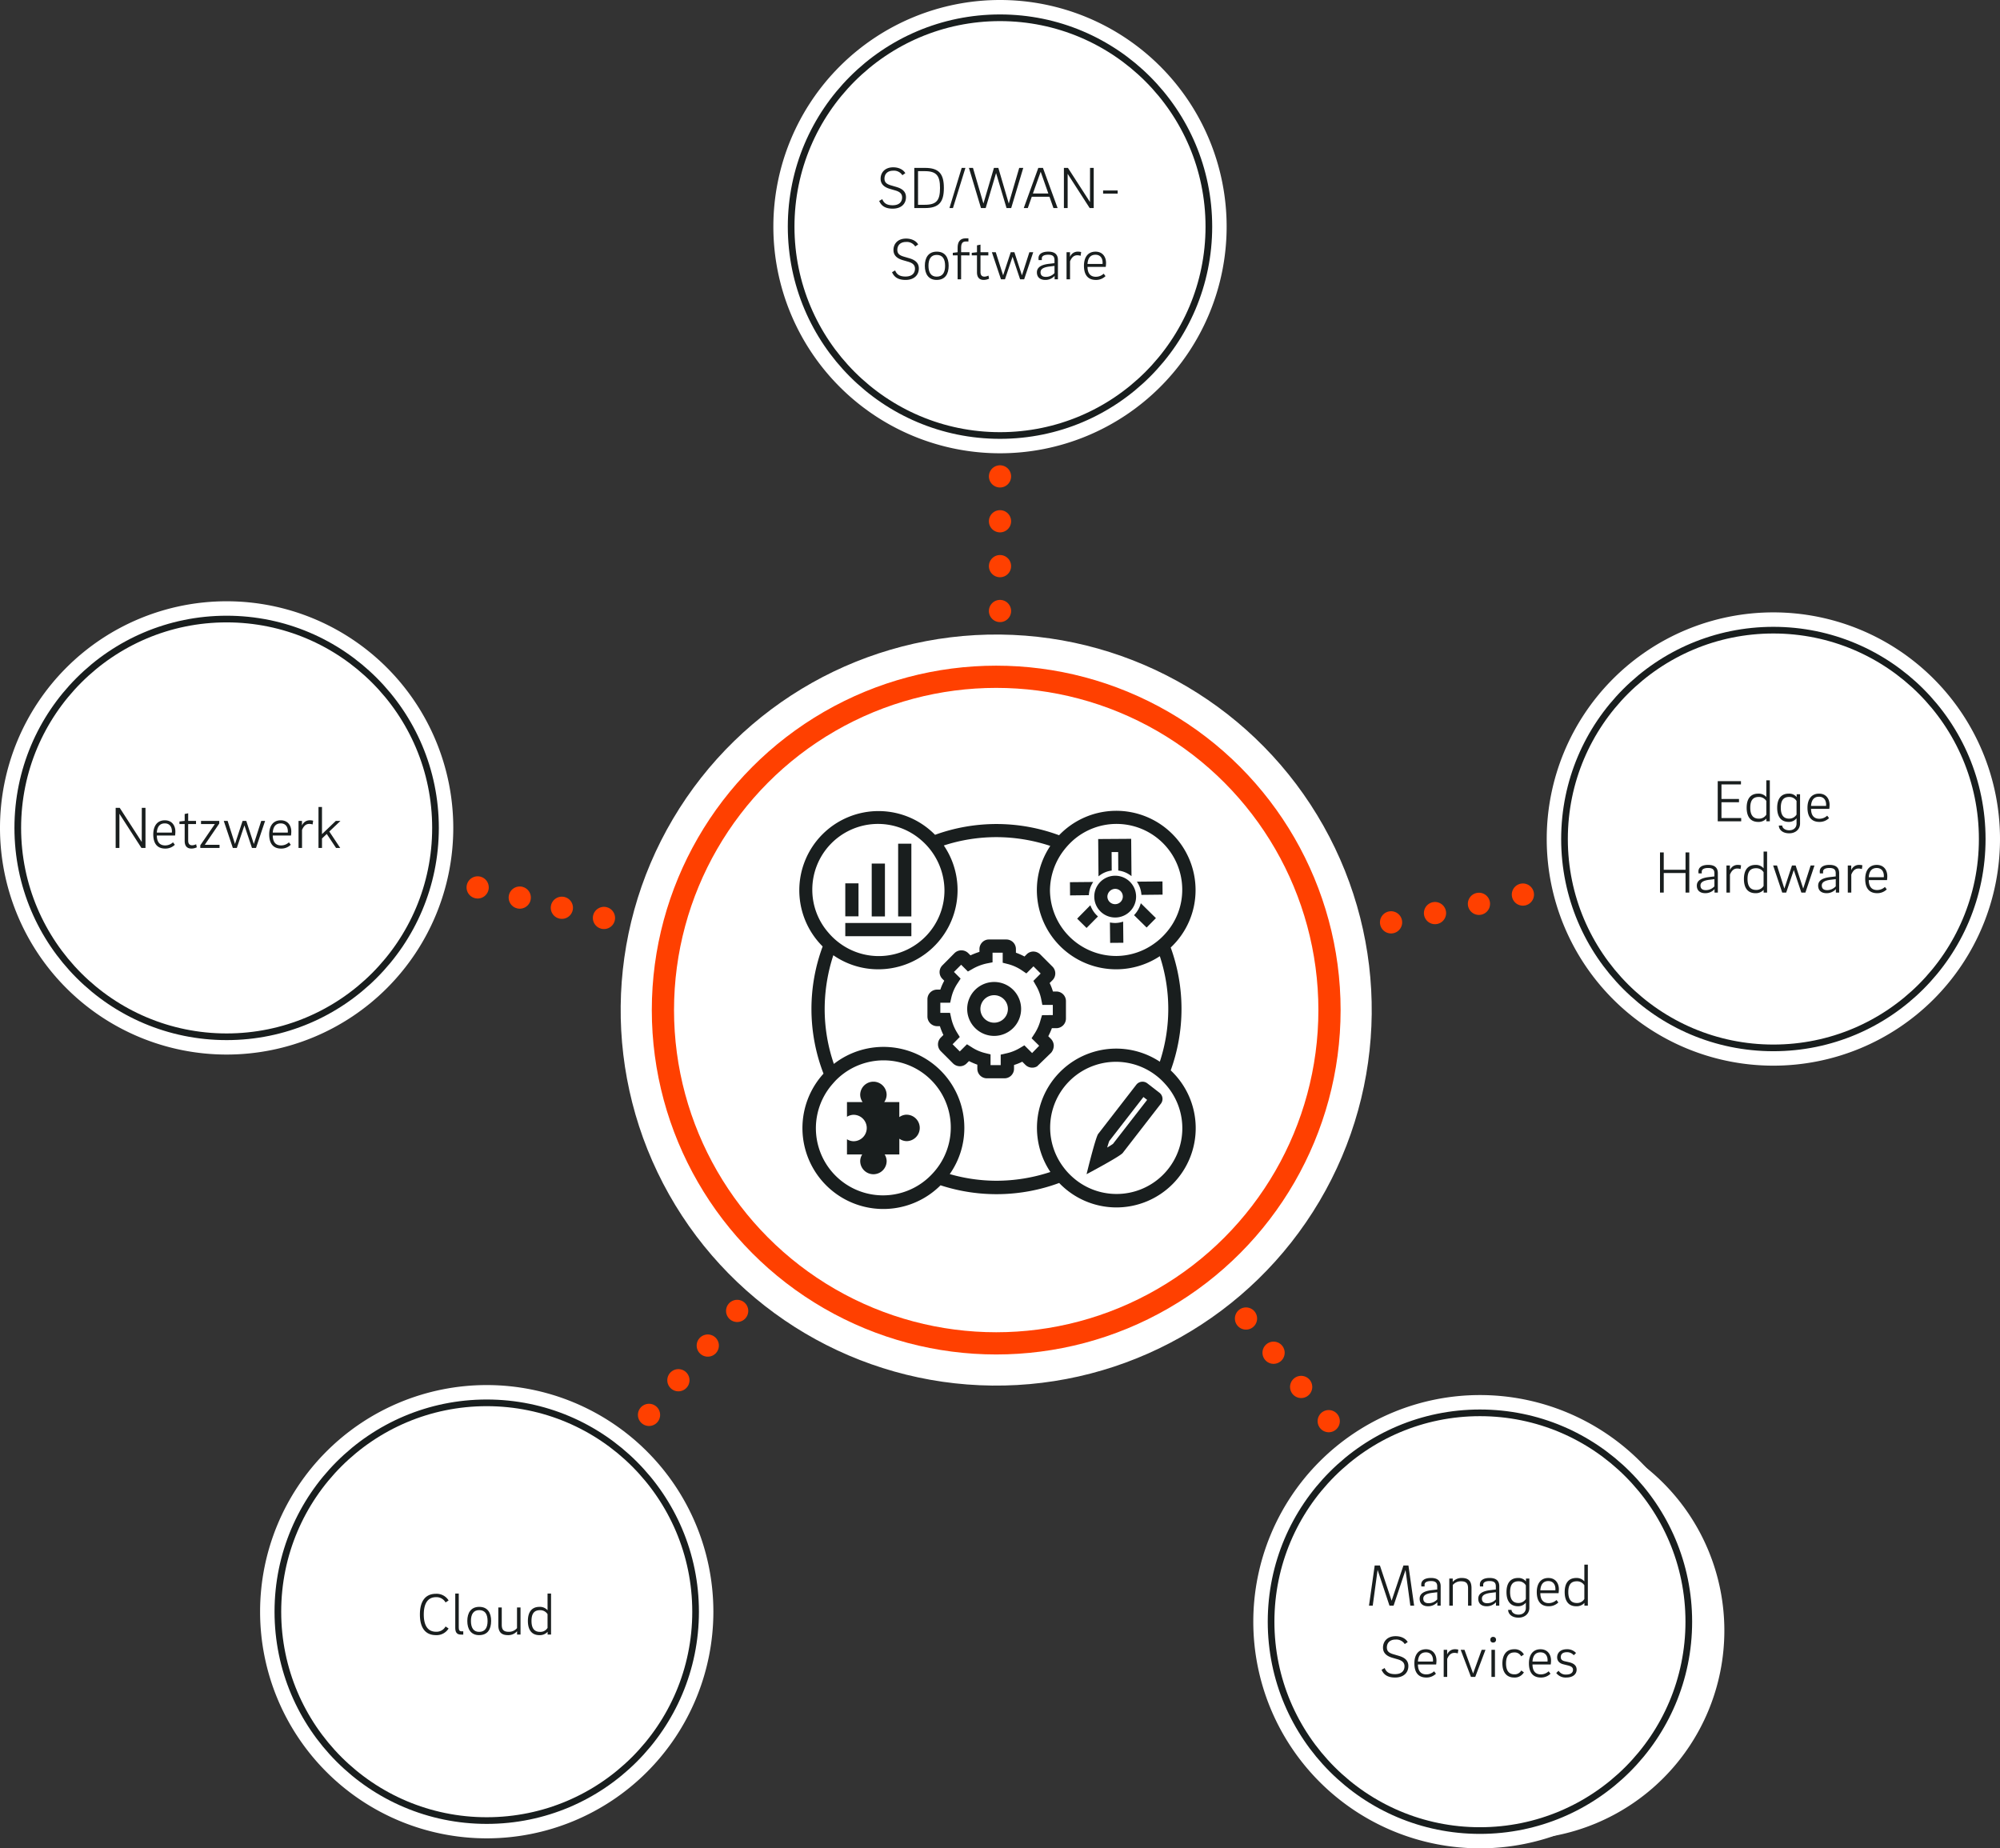 <svg xmlns="http://www.w3.org/2000/svg" xmlns:xlink="http://www.w3.org/1999/xlink" width="900.114" height="831.857" viewBox="0 0 900.114 831.857">
  <rect x="0" y="0" width="900.114" height="831.857" fill="#333333" stroke="none"/>
  <defs>
    <style>
      .cls-1 {
        fill: #191e1e;
      }

      .cls-10, .cls-11, .cls-12, .cls-2, .cls-3, .cls-4, .cls-5, .cls-6, .cls-7, .cls-8 {
        fill: none;
      }

      .cls-11, .cls-3, .cls-5, .cls-6, .cls-7, .cls-8 {
        stroke: #ff4000;
      }

      .cls-3, .cls-4, .cls-5, .cls-6, .cls-7, .cls-8 {
        stroke-linecap: round;
        stroke-linejoin: round;
      }

      .cls-11, .cls-3, .cls-4, .cls-5, .cls-6, .cls-7, .cls-8 {
        stroke-width: 10px;
      }

      .cls-3 {
        stroke-dasharray: 0 20.212;
      }

      .cls-4 {
        stroke: #e02f13;
      }

      .cls-5 {
        stroke-dasharray: 0 20.194;
      }

      .cls-6 {
        stroke-dasharray: 0 20.448;
      }

      .cls-7 {
        stroke-dasharray: 0 19.494;
      }

      .cls-8 {
        stroke-dasharray: 0 19.777;
      }

      .cls-9 {
        fill: #fff;
      }

      .cls-10 {
        stroke: #fff;
        stroke-width: 10.904px;
      }

      .cls-12 {
        stroke: #191e1e;
        stroke-width: 3px;
      }

      .cls-13 {
        clip-path: url(#clip-path);
      }

      .cls-14 {
        clip-path: url(#clip-path-2);
      }
    </style>
    <clipPath id="clip-path">
      <rect id="Rechteck_20" data-name="Rechteck 20" class="cls-1" width="178.485" height="179.199"/>
    </clipPath>
    <clipPath id="clip-path-2">
      <rect id="Rechteck_22" data-name="Rechteck 22" class="cls-2" width="797.334" height="679.683"/>
    </clipPath>
  </defs>
  <g id="SD_WAN" data-name="SD/WAN" transform="translate(-199.943 -56.434)">
    <g id="Gruppe_40" data-name="Gruppe 40">
      <line id="Linie_6" data-name="Linie 6" class="cls-3" x1="326.333" y2="68.75" transform="translate(657.889 438.207)"/>
      <path id="Pfad_19" data-name="Pfad 19" class="cls-4" d="M648,509.041h0m356-75h0"/>
      <line id="Linie_7" data-name="Linie 7" class="cls-5" y1="151.457" transform="translate(650 220.349)"/>
      <path id="Pfad_20" data-name="Pfad 20" class="cls-4" d="M650,210.252h0M650,392h0"/>
      <line id="Linie_8" data-name="Linie 8" class="cls-6" x1="218.167" y2="257.354" transform="translate(419.319 521.638)"/>
      <path id="Pfad_21" data-name="Pfad 21" class="cls-4" d="M412.709,786.791h0m238-280.75h0"/>
      <line id="Linie_9" data-name="Linie 9" class="cls-7" x1="312.636" y1="75.588" transform="translate(310.708 430.622)"/>
      <path id="Pfad_22" data-name="Pfad 22" class="cls-4" d="M301.234,428.332h0m341.057,82.459h0"/>
      <line id="Linie_10" data-name="Linie 10" class="cls-8" x1="192.382" y1="238.654" transform="translate(667.624 534.365)"/>
      <path id="Pfad_23" data-name="Pfad 23" class="cls-4" d="M661.417,526.667h0m211,261.749h0"/>
      <g id="Gruppe_21" data-name="Gruppe 21" transform="translate(-0.458 -0.478)">
        <g id="Gruppe_41" data-name="Gruppe 41">
          <path id="Pfad_24" data-name="Pfad 24" class="cls-9" d="M648.75,675.061A163.561,163.561,0,1,0,485.188,511.5,163.561,163.561,0,0,0,648.75,675.061"/>
          <circle id="Ellipse_8" data-name="Ellipse 8" class="cls-10" cx="163.561" cy="163.561" r="163.561" transform="translate(483.458 673.312) rotate(-89.391)"/>
          <path id="Pfad_25" data-name="Pfad 25" class="cls-9" d="M648.75,661.5a150,150,0,1,0-150-150,150,150,0,0,0,150,150"/>
          <circle id="Ellipse_9" data-name="Ellipse 9" class="cls-11" cx="150" cy="150" r="150" transform="translate(498.75 361.5)"/>
        </g>
      </g>
      <g id="Gruppe_26" data-name="Gruppe 26">
        <g id="Gruppe_42" data-name="Gruppe 42">
          <path id="Pfad_56" data-name="Pfad 56" class="cls-9" d="M998.057,536.041a102,102,0,1,0-102-102,102,102,0,0,0,102,102"/>
          <path id="Pfad_57" data-name="Pfad 57" class="cls-9" d="M301.943,531.041a102,102,0,1,0-102-102,102,102,0,0,0,102,102"/>
          <path id="Pfad_58" data-name="Pfad 58" class="cls-9" d="M650,260.434a102,102,0,1,0-102-102,102,102,0,0,0,102,102"/>
          <path id="Pfad_59" data-name="Pfad 59" class="cls-9" d="M301.943,523.041a94,94,0,1,0-94-94,94,94,0,0,0,94,94"/>
          <circle id="Ellipse_10" data-name="Ellipse 10" class="cls-12" cx="94" cy="94" r="94" transform="translate(207.943 335.041)"/>
          <path id="Pfad_60" data-name="Pfad 60" class="cls-9" d="M419,883.791a102,102,0,1,0-102-102,102,102,0,0,0,102,102"/>
          <path id="Pfad_61" data-name="Pfad 61" class="cls-9" d="M650,252.434a94,94,0,1,0-94-94,94,94,0,0,0,94,94"/>
          <circle id="Ellipse_11" data-name="Ellipse 11" class="cls-12" cx="94" cy="94" r="94" transform="translate(556 64.434)"/>
          <path id="Pfad_62" data-name="Pfad 62" class="cls-9" d="M998.057,528.041a94,94,0,1,0-94-94,94,94,0,0,0,94,94"/>
          <circle id="Ellipse_12" data-name="Ellipse 12" class="cls-12" cx="94" cy="94" r="94" transform="translate(904.057 340.041)"/>
          <path id="Pfad_63" data-name="Pfad 63" class="cls-9" d="M419,875.791a94,94,0,1,0-94-94,94,94,0,0,0,94,94"/>
          <circle id="Ellipse_13" data-name="Ellipse 13" class="cls-12" cx="94" cy="94" r="94" transform="translate(325 687.791)"/>
          <path id="Pfad_64" data-name="Pfad 64" class="cls-9" d="M866,888.291a102,102,0,1,0-102-102,102,102,0,0,0,102,102"/>
          <path id="Pfad_65" data-name="Pfad 65" class="cls-9" d="M866,880.29a94,94,0,1,0-94-94,94,94,0,0,0,94,94" transform="translate(16 4)"/>
          <circle id="Ellipse_14" data-name="Ellipse 14" class="cls-12" cx="94" cy="94" r="94" transform="translate(772 692.29)"/>
        </g>
      </g>
    </g>
    <g id="Gruppe_154" data-name="Gruppe 154" transform="translate(559.576 421.345)">
      <g id="Gruppe_153" data-name="Gruppe 153" class="cls-13">
        <path id="Pfad_858" data-name="Pfad 858" class="cls-1" d="M178.262,169.521a4.527,4.527,0,0,0-1.285-3.093l-1.19-1.19a30.948,30.948,0,0,0,1.617-3.616h2a4.346,4.346,0,0,0,4.331-4.33v-7.8a4.307,4.307,0,0,0-4.331-4.378h-1.523a23.327,23.327,0,0,0-1.475-3.807l1.285-1.285a4.337,4.337,0,0,0,0-6.091l-5.567-5.567a4.52,4.52,0,0,0-3.093-1.237,4.217,4.217,0,0,0-3,1.285l-.952.952a27.944,27.944,0,0,0-3.855-1.713v-1.665a4.3,4.3,0,0,0-4.33-4.282h-7.8a4.136,4.136,0,0,0-3.045,1.285,4.311,4.311,0,0,0-1.237,3.093v1.19a35.354,35.354,0,0,0-4.045,1.57l-1.047-1.047a4.428,4.428,0,0,0-6.091,0l-5.52,5.567a4.294,4.294,0,0,0,.048,6.091l.808.809a24.873,24.873,0,0,0-1.76,4H125.73a4.346,4.346,0,0,0-4.33,4.33v7.8a4.387,4.387,0,0,0,4.33,4.33h1.285a28.425,28.425,0,0,0,1.57,3.95l-1.19,1.19a4.337,4.337,0,0,0,0,6.091l5.567,5.567a4.491,4.491,0,0,0,3.045,1.237,4.244,4.244,0,0,0,3.045-1.285l1.046-1.047a33.035,33.035,0,0,0,3.76,1.618v1.856a4.3,4.3,0,0,0,4.33,4.283h7.852a4.3,4.3,0,0,0,4.33-4.33v-1.665a24.046,24.046,0,0,0,3.712-1.475l1.428,1.428a4.363,4.363,0,0,0,5.234.666l6.377-6.186a5.139,5.139,0,0,0,1.142-3.093m-5.948-11.61A21.131,21.131,0,0,1,169.6,164.1l-1.332,2.046,3.426,3.378-3.188,3.284-3.474-3.474-2,1.19a20.364,20.364,0,0,1-6.329,2.474l-2.331.523v4.711h-4.568v-4.806l-2.284-.571a19.364,19.364,0,0,1-6.281-2.712l-2.047-1.285-3.235,3.236-3.236-3.236,3.236-3.283-1.237-2a21.254,21.254,0,0,1-2.617-6.471l-.524-2.379h-4.377v-4.568h4.425l.523-2.284a19.346,19.346,0,0,1,2.855-6.519l1.332-2.046-3-3,3.235-3.236,3.046,3.045,1.95-1.094a22.1,22.1,0,0,1,6.71-2.57l2.427-.476v-4.33h4.568v4.52l2.236.571a20.2,20.2,0,0,1,6.377,2.855l2.046,1.38,3.188-3.188,3.236,3.236-3.284,3.331,1.142,2a19.624,19.624,0,0,1,2.426,6.376l.476,2.427h4.711v4.568l-4.854.048Z" transform="translate(-63.634 -63.791)"/>
        <path id="Pfad_859" data-name="Pfad 859" class="cls-1" d="M171.134,161.9a12.134,12.134,0,1,0,12.134,12.134A12.124,12.124,0,0,0,171.134,161.9m0,18.32a6.186,6.186,0,1,1,6.186-6.186,6.174,6.174,0,0,1-6.186,6.186" transform="translate(-83.342 -84.863)"/>
        <rect id="Rechteck_16" data-name="Rechteck 16" class="cls-1" width="5.948" height="14.846" transform="translate(20.794 32.642)"/>
        <rect id="Rechteck_17" data-name="Rechteck 17" class="cls-1" width="5.948" height="32.737" transform="translate(44.586 14.798)"/>
        <rect id="Rechteck_18" data-name="Rechteck 18" class="cls-1" width="5.948" height="23.792" transform="translate(32.69 23.744)"/>
        <path id="Pfad_860" data-name="Pfad 860" class="cls-1" d="M304.733,261.2l-5.52-4.282a3.542,3.542,0,0,0-4.9.619l-17.178,22.174c-1.19,1.523-5.234,18.129-5.234,18.129s15.083-7.994,16.273-9.564L305.351,266.1a3.49,3.49,0,0,0-.619-4.9M283.8,284.179c-.524.381-1.427.952-2.617,1.665.381-1.333.714-2.379.952-2.95L297.5,263.1l1.665,1.285Z" transform="translate(-142.521 -134.291)"/>
        <path id="Pfad_861" data-name="Pfad 861" class="cls-1" d="M288.622,80.2a9.4,9.4,0,1,0,0-18.8h-.048a9.4,9.4,0,1,0,.048,18.8m-.048-12.9h0a3.45,3.45,0,1,1,.048,6.9h-.048a3.453,3.453,0,0,1-3.474-3.426,3.591,3.591,0,0,1,3.474-3.474" transform="translate(-146.347 -32.184)"/>
        <path id="Pfad_862" data-name="Pfad 862" class="cls-1" d="M72.089,271.046a5.866,5.866,0,0,0-3.236,1.094v-6.756h-6.8a5.868,5.868,0,0,0,1.094-3.236,5.948,5.948,0,0,0-11.9,0,5.868,5.868,0,0,0,1.094,3.236H45.3V272a5.809,5.809,0,0,1,2.95-.9,5.948,5.948,0,0,1,0,11.9,5.672,5.672,0,0,1-2.95-.9v6.852h6.852a5.807,5.807,0,0,0-.9,2.95,5.948,5.948,0,1,0,11.9,0,5.669,5.669,0,0,0-.9-2.95h6.614v-7.09a5.866,5.866,0,0,0,3.236,1.094,5.948,5.948,0,0,0,0-11.9" transform="translate(-23.745 -134.291)"/>
        <path id="Pfad_863" data-name="Pfad 863" class="cls-1" d="M167.256,116.818a81.165,81.165,0,0,0,0-55.292A35.4,35.4,0,0,0,178.438,35.4a35.673,35.673,0,0,0-61.43-24.41,81.174,81.174,0,0,0-55.815-.19A35.65,35.65,0,1,0,10.611,61.049a80.9,80.9,0,0,0,.381,57.243A36.409,36.409,0,0,0,63.667,168.54a81.364,81.364,0,0,0,53.389-1.046,35.678,35.678,0,1,0,50.2-50.676M119.244,17.653a33.415,33.415,0,0,1,3.712-4.045A29.574,29.574,0,0,1,172.442,35.4a29.318,29.318,0,0,1-7.709,19.985,28.463,28.463,0,0,1-4.33,3.949,29.565,29.565,0,0,1-17.511,6h-.238a29.824,29.824,0,0,1-29.74-29.5,29.947,29.947,0,0,1,6.329-18.177M5.948,35.64A29.568,29.568,0,0,1,55.054,13.276,30.094,30.094,0,0,1,65.427,35.64,29.564,29.564,0,0,1,17.463,58.956a29.369,29.369,0,0,1-4.283-4.14A29.315,29.315,0,0,1,5.948,35.64m54.673,127a32.05,32.05,0,0,1-2.522,2.57A30.21,30.21,0,0,1,15.132,122.86c.666-.761,1.332-1.522,2.046-2.189A30.227,30.227,0,0,1,60.621,162.64m28.217,3.854a76.4,76.4,0,0,1-21.032-3A36.007,36.007,0,0,0,74.373,142.7a36.384,36.384,0,0,0-58.718-28.788,76.044,76.044,0,0,1-4.14-24.743A78.181,78.181,0,0,1,15.417,65,35.288,35.288,0,0,0,35.64,71.327a35.65,35.65,0,0,0,29.5-55.72,76.2,76.2,0,0,1,23.649-3.759A77.416,77.416,0,0,1,113.058,15.8,35.665,35.665,0,0,0,142.7,71.327h.285a35.6,35.6,0,0,0,19.366-5.9,75.955,75.955,0,0,1,0,47.488,35.659,35.659,0,0,0-49.249,49.629,77.417,77.417,0,0,1-24.268,3.949m53.912,5.948a29.542,29.542,0,0,1-19.652-7.565,28.793,28.793,0,0,1-4-4.331,29.591,29.591,0,0,1,41.35-41.587,28.764,28.764,0,0,1,4.33,4,29.574,29.574,0,0,1-22.031,49.487"/>
        <path id="Pfad_864" data-name="Pfad 864" class="cls-1" d="M288.991,40.775l-.048-8.327h2.951l.048,8.327a11.538,11.538,0,0,1,5.948,2.522l-.143-16.8-14.846.1.143,16.8a11.231,11.231,0,0,1,5.948-2.617" transform="translate(-148.287 -13.89)"/>
        <path id="Pfad_865" data-name="Pfad 865" class="cls-1" d="M331.063,72.748l-.048-5.948-11.515.1a11.733,11.733,0,0,1,2.046,5.948Z" transform="translate(-167.471 -35.014)"/>
        <path id="Pfad_866" data-name="Pfad 866" class="cls-1" d="M296.379,105.419a13.01,13.01,0,0,1-2.379-.238l.1,9.184,5.948-.048-.1-9.517a11.247,11.247,0,0,1-3.569.619" transform="translate(-154.105 -54.933)"/>
        <path id="Pfad_867" data-name="Pfad 867" class="cls-1" d="M264.718,73.248a11.491,11.491,0,0,1,1.951-5.948l-10.468.1.047,5.948Z" transform="translate(-134.292 -35.276)"/>
        <path id="Pfad_868" data-name="Pfad 868" class="cls-1" d="M316.8,92.777l5.662,5.567,4.187-4.235-6.8-6.709a12.178,12.178,0,0,1-3.045,5.377" transform="translate(-166.056 -45.812)"/>
        <path id="Pfad_869" data-name="Pfad 869" class="cls-1" d="M268.948,89.3,263,95.343l4.235,4.187,5.139-5.187a11.8,11.8,0,0,1-3.426-5.044" transform="translate(-137.856 -46.808)"/>
        <rect id="Rechteck_19" data-name="Rechteck 19" class="cls-1" width="29.74" height="5.948" transform="translate(20.794 50.486)"/>
      </g>
    </g>
    <g id="Gruppe_165" data-name="Gruppe 165" transform="translate(252 131.73)">
      <g id="Gruppe_156" data-name="Gruppe 156">
        <g id="Gruppe_155" data-name="Gruppe 155" class="cls-14">
          <path id="Pfad_870" data-name="Pfad 870" class="cls-1" d="M354.056,3.556a4.468,4.468,0,0,0-4.117-2.032c-2.647,0-3.93,1.577-3.93,3.555,0,1.738,1.016,2.487,2.914,3.048l2.46.722c2.432.722,4.3,1.925,4.3,4.6,0,2.967-2.111,5.16-5.988,5.16-4.117,0-5.4-1.979-6.068-3.476l1.39-.8c.588,1.417,1.578,2.753,4.678,2.753,2.861,0,4.251-1.443,4.251-3.555,0-1.818-1.337-2.619-3.1-3.127l-2.486-.723c-2.487-.748-4.091-2.111-4.091-4.544,0-2.7,1.872-5.133,5.668-5.133,2.807,0,4.678,1.256,5.453,2.647Z"/>
          <path id="Pfad_871" data-name="Pfad 871" class="cls-1" d="M359.428.266h4.812c6.255,0,8.5,2.622,8.5,9.038,0,6.362-2.219,9.035-8.5,9.035h-4.812Zm4.758,16.6c5.347,0,6.817-2.11,6.817-7.564,0-5.374-1.47-7.567-6.817-7.567h-3.074V16.868Z"/>
          <path id="Pfad_872" data-name="Pfad 872" class="cls-1" d="M376.829,18.339h-1.578L380.759.267h1.684Z"/>
          <path id="Pfad_873" data-name="Pfad 873" class="cls-1" d="M397.251.267l4.7,16.041,4.7-16.041h1.819l-5.427,18.072H400.94L396.235,2.593l-4.678,15.746h-2.112L384.018.267h1.817l4.706,16.041L395.272.267Z"/>
          <path id="Pfad_874" data-name="Pfad 874" class="cls-1" d="M420.266,13.26H412.3l-1.791,5.079h-1.817L415.24.267h2.086l6.6,18.072h-1.871Zm-7.459-1.471h6.951l-3.449-9.784Z"/>
          <path id="Pfad_875" data-name="Pfad 875" class="cls-1" d="M438.523.267h1.657V18.339h-1.817l-9.918-15.4v15.4H426.76V.267h1.819L438.5,15.639Z"/>
          <rect id="Rechteck_21" data-name="Rechteck 21" class="cls-1" width="6.55" height="1.417" transform="translate(444.402 10.426)"/>
          <path id="Pfad_876" data-name="Pfad 876" class="cls-1" d="M359.843,35.632a4.468,4.468,0,0,0-4.117-2.032c-2.647,0-3.93,1.577-3.93,3.555,0,1.738,1.016,2.487,2.914,3.048l2.46.722c2.432.722,4.3,1.925,4.3,4.6,0,2.967-2.111,5.16-5.988,5.16-4.117,0-5.4-1.979-6.068-3.476l1.39-.8c.588,1.417,1.578,2.753,4.678,2.753,2.861,0,4.251-1.443,4.251-3.555,0-1.818-1.337-2.619-3.1-3.127l-2.486-.723c-2.487-.748-4.091-2.111-4.091-4.544,0-2.7,1.872-5.133,5.668-5.133,2.807,0,4.678,1.256,5.453,2.647Z"/>
          <path id="Pfad_877" data-name="Pfad 877" class="cls-1" d="M374.892,44.294c0,3.689-1.524,6.389-5.427,6.389-3.662,0-5.293-2.7-5.293-6.363,0-3.635,1.6-6.362,5.373-6.362,3.823,0,5.347,2.727,5.347,6.336m-1.6.026c0-2.94-1.042-4.892-3.77-4.892-2.646,0-3.715,1.952-3.715,4.866,0,2.94,1.069,4.919,3.689,4.919,2.754,0,3.8-1.979,3.8-4.893"/>
          <path id="Pfad_878" data-name="Pfad 878" class="cls-1" d="M383.793,33.386h-1.2c-1.63,0-2.086,1.1-2.086,2.807v2.032h3.769v1.417H380.5V50.415h-1.577V39.642h-2.165v-1.15l2.165-.267V36.193c0-2.459.962-4.224,3.609-4.224h1.257Z"/>
          <path id="Pfad_879" data-name="Pfad 879" class="cls-1" d="M389.218,47.127c0,1.229.481,2.085,1.791,2.085a4.28,4.28,0,0,0,1.792-.481l.293,1.39a5.728,5.728,0,0,1-2.432.562c-2.086,0-3.021-1.311-3.021-3.422V39.642h-2.353v-1.15l2.353-.267v-3.1l1.577-.321v3.422h3.529v1.417h-3.529Z"/>
          <path id="Pfad_880" data-name="Pfad 880" class="cls-1" d="M404.481,38.225l3.395,10.4,3.341-10.4h1.739l-4.09,12.19h-1.819l-3.394-10.158-3.422,10.158h-1.792l-4.09-12.19h1.738l3.315,10.4,3.422-10.4Z"/>
          <path id="Pfad_881" data-name="Pfad 881" class="cls-1" d="M422.577,50.416V48.865a5.485,5.485,0,0,1-4.2,1.818c-2.38,0-3.769-1.257-3.769-3.4,0-2.406,2.192-3.476,5.454-3.85l2.459-.294v-1.39c0-1.6-.7-2.406-2.834-2.406-1.924,0-2.86.642-2.86,1.631v.8h-1.444c-.026-.294-.054-.535-.054-.883,0-1.683,1.391-2.94,4.411-2.94,2.941,0,4.331,1.31,4.331,3.769v8.689Zm-3.9-1.1a5.269,5.269,0,0,0,3.85-1.711V44.374l-2.379.294c-2.407.321-3.9,1.016-3.9,2.566,0,1.337.776,2.086,2.433,2.086"/>
          <path id="Pfad_882" data-name="Pfad 882" class="cls-1" d="M429.526,40.284A3.679,3.679,0,0,1,433,37.958a5.44,5.44,0,0,1,1.524.187l-.241,1.685a4.846,4.846,0,0,0-1.5-.241c-1.684,0-2.619,1.176-3.262,2.726v8.1H427.95V38.225h1.55v2.059Z"/>
          <path id="Pfad_883" data-name="Pfad 883" class="cls-1" d="M444.657,47.876l.828,1.1a6.018,6.018,0,0,1-4.33,1.711c-3.877,0-5.373-2.646-5.373-6.389,0-3.556,1.6-6.336,5.213-6.336,3.26,0,4.73,2.46,4.73,5.053a13.163,13.163,0,0,1-.133,1.791h-8.207c.027,2.646,1.069,4.464,3.77,4.464a5.131,5.131,0,0,0,3.5-1.39m-.508-4.384a4.45,4.45,0,0,0,.026-.588c0-2.032-1.069-3.556-3.18-3.556-2.514,0-3.45,1.791-3.61,4.144Z"/>
        </g>
      </g>
      <path id="Pfad_884" data-name="Pfad 884" class="cls-1" d="M731.58,292.868v1.471H721.02V276.266h10.454v1.471H722.7v6.55h7.887v1.471H722.7v7.11Z"/>
      <g id="Gruppe_158" data-name="Gruppe 158">
        <g id="Gruppe_157" data-name="Gruppe 157" class="cls-14">
          <path id="Pfad_885" data-name="Pfad 885" class="cls-1" d="M742.886,275.893h1.577v18.446h-1.551V293.11a4.711,4.711,0,0,1-3.689,1.5c-3.582,0-5.186-2.514-5.186-6.39,0-3.823,1.6-6.336,5.213-6.336a4.553,4.553,0,0,1,3.636,1.525Zm-3.422,17.243a3.745,3.745,0,0,0,3.422-1.791v-6.176a3.892,3.892,0,0,0-3.4-1.791c-2.94,0-3.822,1.979-3.822,4.839,0,2.78.908,4.919,3.8,4.919"/>
          <path id="Pfad_886" data-name="Pfad 886" class="cls-1" d="M758.069,282.149v13.206c0,2.406-1.846,4.385-4.893,4.385-3.074,0-4.652-1.739-4.652-3.5h1.524c0,1.015,1.149,2.138,3.128,2.138,2.139,0,3.314-1.31,3.314-2.994v-2.406a4.355,4.355,0,0,1-3.5,1.631c-3.69,0-5.213-2.62-5.213-6.364,0-3.822,1.6-6.362,5.213-6.362a4.313,4.313,0,0,1,3.556,1.551v-1.283Zm-4.893,10.987a3.858,3.858,0,0,0,3.314-1.817V285.2a3.713,3.713,0,0,0-3.314-1.819c-2.914,0-3.77,2.005-3.77,4.865,0,2.7.829,4.893,3.77,4.893"/>
          <path id="Pfad_887" data-name="Pfad 887" class="cls-1" d="M770.284,291.8l.829,1.1a6.021,6.021,0,0,1-4.331,1.711c-3.877,0-5.373-2.646-5.373-6.389,0-3.556,1.6-6.336,5.213-6.336,3.261,0,4.732,2.46,4.732,5.053a13.157,13.157,0,0,1-.135,1.791h-8.207c.028,2.646,1.071,4.464,3.77,4.464a5.131,5.131,0,0,0,3.5-1.39m-.508-4.384a4.291,4.291,0,0,0,.027-.588c0-2.032-1.07-3.556-3.181-3.556-2.514,0-3.45,1.791-3.61,4.144Z"/>
        </g>
      </g>
      <path id="Pfad_888" data-name="Pfad 888" class="cls-1" d="M706.533,308.343h1.685v18.072h-1.685v-8.8h-9.811v8.8h-1.684V308.343h1.684v7.807h9.811Z"/>
      <g id="Gruppe_160" data-name="Gruppe 160">
        <g id="Gruppe_159" data-name="Gruppe 159" class="cls-14">
          <path id="Pfad_889" data-name="Pfad 889" class="cls-1" d="M719.576,326.416v-1.551a5.483,5.483,0,0,1-4.2,1.818c-2.379,0-3.769-1.257-3.769-3.4,0-2.406,2.192-3.476,5.454-3.85l2.459-.294v-1.39c0-1.6-.7-2.406-2.833-2.406-1.925,0-2.861.642-2.861,1.631v.8h-1.444c-.026-.294-.053-.535-.053-.883,0-1.683,1.39-2.94,4.41-2.94,2.942,0,4.331,1.31,4.331,3.769v8.689Zm-3.9-1.1a5.269,5.269,0,0,0,3.85-1.711v-3.235l-2.379.294c-2.407.321-3.9,1.016-3.9,2.566,0,1.337.776,2.086,2.433,2.086"/>
          <path id="Pfad_890" data-name="Pfad 890" class="cls-1" d="M726.526,316.284A3.678,3.678,0,0,1,730,313.958a5.435,5.435,0,0,1,1.524.187l-.241,1.685a4.846,4.846,0,0,0-1.5-.241c-1.684,0-2.619,1.176-3.261,2.726v8.1h-1.577V314.225h1.55v2.059Z"/>
          <path id="Pfad_891" data-name="Pfad 891" class="cls-1" d="M741.656,307.969h1.577v18.446h-1.551v-1.229a4.711,4.711,0,0,1-3.689,1.5c-3.582,0-5.186-2.514-5.186-6.39,0-3.823,1.6-6.336,5.213-6.336a4.553,4.553,0,0,1,3.636,1.525Zm-3.422,17.243a3.746,3.746,0,0,0,3.422-1.791v-6.176a3.891,3.891,0,0,0-3.4-1.791c-2.94,0-3.823,1.979-3.823,4.839,0,2.78.909,4.919,3.8,4.919"/>
          <path id="Pfad_892" data-name="Pfad 892" class="cls-1" d="M756.089,314.225l3.4,10.4,3.34-10.4h1.739l-4.091,12.19h-1.818l-3.4-10.158-3.422,10.158h-1.791l-4.09-12.19h1.737l3.316,10.4,3.422-10.4Z"/>
          <path id="Pfad_893" data-name="Pfad 893" class="cls-1" d="M774.186,326.416v-1.551a5.485,5.485,0,0,1-4.2,1.818c-2.38,0-3.769-1.257-3.769-3.4,0-2.406,2.192-3.476,5.453-3.85l2.46-.294v-1.39c0-1.6-.7-2.406-2.834-2.406-1.925,0-2.861.642-2.861,1.631v.8h-1.443a8.62,8.62,0,0,1-.054-.883c0-1.683,1.391-2.94,4.411-2.94,2.941,0,4.331,1.31,4.331,3.769v8.689Zm-3.9-1.1a5.271,5.271,0,0,0,3.85-1.711v-3.235l-2.379.294c-2.407.321-3.9,1.016-3.9,2.566,0,1.337.776,2.086,2.433,2.086"/>
          <path id="Pfad_894" data-name="Pfad 894" class="cls-1" d="M781.134,316.284a3.678,3.678,0,0,1,3.476-2.326,5.433,5.433,0,0,1,1.523.187l-.24,1.685a4.851,4.851,0,0,0-1.5-.241c-1.685,0-2.62,1.176-3.262,2.726v8.1h-1.577V314.225h1.551v2.059Z"/>
          <path id="Pfad_895" data-name="Pfad 895" class="cls-1" d="M796.265,323.876l.828,1.1a6.021,6.021,0,0,1-4.331,1.711c-3.876,0-5.373-2.646-5.373-6.389,0-3.556,1.6-6.336,5.213-6.336,3.261,0,4.732,2.46,4.732,5.053a13.158,13.158,0,0,1-.134,1.791h-8.207c.027,2.646,1.07,4.464,3.769,4.464a5.133,5.133,0,0,0,3.5-1.39m-.509-4.384a4.281,4.281,0,0,0,.027-.588c0-2.032-1.069-3.556-3.181-3.556-2.513,0-3.449,1.791-3.609,4.144Z"/>
        </g>
      </g>
      <path id="Pfad_896" data-name="Pfad 896" class="cls-1" d="M579.573,629.267h2.246l2.566,18.072h-1.71l-2.166-16.04-5.373,16.04h-1.845l-5.347-16.093-2.192,16.093h-1.684l2.567-18.072h2.352l5.266,15.854Z"/>
      <g id="Gruppe_162" data-name="Gruppe 162">
        <g id="Gruppe_161" data-name="Gruppe 161" class="cls-14">
          <path id="Pfad_897" data-name="Pfad 897" class="cls-1" d="M594.834,647.339v-1.551a5.485,5.485,0,0,1-4.2,1.818c-2.38,0-3.769-1.257-3.769-3.4,0-2.406,2.192-3.476,5.453-3.85l2.46-.294v-1.39c0-1.6-.7-2.406-2.834-2.406-1.925,0-2.861.642-2.861,1.631v.8h-1.443a8.619,8.619,0,0,1-.054-.883c0-1.683,1.391-2.94,4.411-2.94,2.941,0,4.331,1.31,4.331,3.769v8.689Zm-3.9-1.1a5.271,5.271,0,0,0,3.85-1.711V641.3l-2.379.294c-2.407.321-3.9,1.016-3.9,2.566,0,1.337.776,2.086,2.433,2.086"/>
          <path id="Pfad_898" data-name="Pfad 898" class="cls-1" d="M600.206,635.149h1.551v1.5a5.217,5.217,0,0,1,4.117-1.765c3.154,0,4.33,1.605,4.33,4.6v7.859h-1.55V639.56c0-2.112-.749-3.182-3.1-3.182a4.7,4.7,0,0,0-3.77,1.659v9.3h-1.577Z"/>
          <path id="Pfad_899" data-name="Pfad 899" class="cls-1" d="M621.216,647.339v-1.551a5.484,5.484,0,0,1-4.2,1.818c-2.379,0-3.769-1.257-3.769-3.4,0-2.406,2.192-3.476,5.454-3.85l2.459-.294v-1.39c0-1.6-.7-2.406-2.833-2.406-1.925,0-2.861.642-2.861,1.631v.8h-1.444c-.026-.294-.053-.535-.053-.883,0-1.683,1.39-2.94,4.41-2.94,2.942,0,4.331,1.31,4.331,3.769v8.689Zm-3.9-1.1a5.269,5.269,0,0,0,3.85-1.711V641.3l-2.379.294c-2.407.321-3.9,1.016-3.9,2.566,0,1.337.776,2.086,2.433,2.086"/>
          <path id="Pfad_900" data-name="Pfad 900" class="cls-1" d="M636.239,635.149v13.206c0,2.406-1.845,4.385-4.893,4.385-3.074,0-4.651-1.739-4.651-3.5h1.523c0,1.015,1.15,2.138,3.128,2.138,2.139,0,3.315-1.31,3.315-2.994v-2.406a4.357,4.357,0,0,1-3.5,1.631c-3.689,0-5.212-2.62-5.212-6.364,0-3.822,1.6-6.362,5.212-6.362a4.313,4.313,0,0,1,3.556,1.551v-1.283Zm-4.893,10.987a3.86,3.86,0,0,0,3.315-1.817V638.2a3.716,3.716,0,0,0-3.315-1.819c-2.914,0-3.77,2.005-3.77,4.865,0,2.7.83,4.893,3.77,4.893"/>
          <path id="Pfad_901" data-name="Pfad 901" class="cls-1" d="M648.454,644.8l.829,1.1a6.021,6.021,0,0,1-4.331,1.711c-3.876,0-5.373-2.646-5.373-6.389,0-3.556,1.6-6.336,5.213-6.336,3.26,0,4.731,2.46,4.731,5.053a13.157,13.157,0,0,1-.134,1.791h-8.207c.027,2.646,1.07,4.464,3.77,4.464a5.131,5.131,0,0,0,3.5-1.39m-.508-4.384a4.45,4.45,0,0,0,.026-.588c0-2.032-1.069-3.556-3.18-3.556-2.514,0-3.45,1.791-3.61,4.144Z"/>
          <path id="Pfad_902" data-name="Pfad 902" class="cls-1" d="M660.99,628.893h1.577v18.446h-1.55V646.11a4.713,4.713,0,0,1-3.689,1.5c-3.582,0-5.187-2.514-5.187-6.39,0-3.823,1.6-6.336,5.213-6.336a4.552,4.552,0,0,1,3.636,1.525Zm-3.422,17.243a3.744,3.744,0,0,0,3.422-1.791v-6.176a3.89,3.89,0,0,0-3.4-1.791c-2.941,0-3.823,1.979-3.823,4.839,0,2.78.909,4.919,3.8,4.919"/>
          <path id="Pfad_903" data-name="Pfad 903" class="cls-1" d="M580.161,664.632a4.47,4.47,0,0,0-4.117-2.032c-2.647,0-3.93,1.577-3.93,3.555,0,1.738,1.016,2.487,2.914,3.048l2.459.722c2.433.722,4.3,1.925,4.3,4.6,0,2.967-2.111,5.16-5.988,5.16-4.117,0-5.4-1.979-6.069-3.476l1.391-.8c.588,1.417,1.577,2.753,4.678,2.753,2.861,0,4.251-1.443,4.251-3.555,0-1.818-1.337-2.619-3.1-3.127l-2.486-.723c-2.487-.748-4.091-2.111-4.091-4.544,0-2.7,1.872-5.133,5.668-5.133,2.806,0,4.678,1.256,5.453,2.647Z"/>
          <path id="Pfad_904" data-name="Pfad 904" class="cls-1" d="M593.365,676.876l.829,1.1a6.023,6.023,0,0,1-4.331,1.711c-3.877,0-5.374-2.646-5.374-6.389,0-3.556,1.6-6.336,5.214-6.336,3.26,0,4.731,2.46,4.731,5.053a13.157,13.157,0,0,1-.134,1.791h-8.207c.027,2.646,1.07,4.464,3.77,4.464a5.131,5.131,0,0,0,3.5-1.39m-.508-4.384a4.451,4.451,0,0,0,.026-.588c0-2.032-1.069-3.556-3.18-3.556-2.514,0-3.45,1.791-3.61,4.144Z"/>
          <path id="Pfad_905" data-name="Pfad 905" class="cls-1" d="M599.271,669.284a3.677,3.677,0,0,1,3.475-2.326,5.435,5.435,0,0,1,1.524.187l-.241,1.685a4.845,4.845,0,0,0-1.5-.241c-1.684,0-2.619,1.176-3.261,2.726v8.1h-1.578V667.225h1.551v2.059Z"/>
          <path id="Pfad_906" data-name="Pfad 906" class="cls-1" d="M616.486,667.225l-4.6,12.19h-1.924l-4.624-12.19h1.71l3.876,10.667,3.85-10.667Z"/>
          <path id="Pfad_907" data-name="Pfad 907" class="cls-1" d="M618.7,662.68a1.16,1.16,0,0,1,1.256-1.283,1.218,1.218,0,0,1,1.284,1.283,1.2,1.2,0,0,1-1.284,1.257,1.139,1.139,0,0,1-1.256-1.257m.481,4.545h1.577v12.19h-1.577Z"/>
          <path id="Pfad_908" data-name="Pfad 908" class="cls-1" d="M629.4,666.957a4.7,4.7,0,0,1,4.385,2.353l-1.231.829a3.239,3.239,0,0,0-3.1-1.738c-2.7,0-3.716,2.112-3.716,4.946s1.016,4.892,3.716,4.892a3.307,3.307,0,0,0,3.128-1.711l1.2.828a4.755,4.755,0,0,1-4.385,2.327c-3.662,0-5.293-2.674-5.293-6.336,0-3.636,1.631-6.39,5.293-6.39"/>
          <path id="Pfad_909" data-name="Pfad 909" class="cls-1" d="M644.925,676.876l.829,1.1a6.021,6.021,0,0,1-4.331,1.711c-3.876,0-5.373-2.646-5.373-6.389,0-3.556,1.6-6.336,5.213-6.336,3.261,0,4.731,2.46,4.731,5.053a13.168,13.168,0,0,1-.133,1.791h-8.208c.028,2.646,1.07,4.464,3.77,4.464a5.129,5.129,0,0,0,3.5-1.39m-.508-4.384a4.291,4.291,0,0,0,.027-.588c0-2.032-1.069-3.556-3.181-3.556-2.513,0-3.449,1.791-3.61,4.144Z"/>
          <path id="Pfad_910" data-name="Pfad 910" class="cls-1" d="M656.232,669.658a3.909,3.909,0,0,0-3.154-1.363c-1.952,0-2.7,1.015-2.7,2.192,0,.856.4,1.524,1.683,1.845l2.112.48c2.165.535,3.342,1.551,3.342,3.316,0,2.058-1.657,3.555-4.679,3.555a5.221,5.221,0,0,1-4.491-2.032l1.043-1.015a3.748,3.748,0,0,0,3.476,1.71c1.764,0,3.02-.7,3.02-2.138,0-1.1-.829-1.577-2.138-1.925l-2.139-.535c-1.925-.454-2.86-1.63-2.86-3.181,0-1.737,1.229-3.609,4.357-3.609a5.286,5.286,0,0,1,4.144,1.684Z"/>
          <path id="Pfad_911" data-name="Pfad 911" class="cls-1" d="M144.173,659.082a4.65,4.65,0,0,0,4.3-2.379l1.363.909a6.312,6.312,0,0,1-5.694,2.994c-4.973,0-7.218-3.582-7.218-9.276,0-5.722,2.245-9.33,7.218-9.33a6.312,6.312,0,0,1,5.694,2.994l-1.363.909a4.653,4.653,0,0,0-4.3-2.38c-4.063,0-5.507,3.4-5.507,7.807,0,4.357,1.444,7.752,5.507,7.752"/>
          <path id="Pfad_912" data-name="Pfad 912" class="cls-1" d="M154.409,641.893v15.238c0,1.2.294,1.765,1.31,1.765h.722v1.47H155.4c-1.925,0-2.566-1.1-2.566-3.1V641.893Z"/>
          <path id="Pfad_913" data-name="Pfad 913" class="cls-1" d="M168.978,654.217c0,3.689-1.524,6.389-5.427,6.389-3.662,0-5.293-2.7-5.293-6.363,0-3.635,1.6-6.362,5.373-6.362,3.823,0,5.347,2.727,5.347,6.336m-1.6.026c0-2.94-1.042-4.892-3.77-4.892-2.646,0-3.715,1.952-3.715,4.866,0,2.94,1.069,4.919,3.689,4.919,2.754,0,3.8-1.979,3.8-4.893"/>
          <path id="Pfad_914" data-name="Pfad 914" class="cls-1" d="M182.21,660.339h-1.552v-1.5a5.215,5.215,0,0,1-4.116,1.765c-3.155,0-4.332-1.6-4.332-4.6v-7.859h1.551v7.779c0,2.112.749,3.182,3.1,3.182a4.7,4.7,0,0,0,3.769-1.658v-9.3h1.578Z"/>
          <path id="Pfad_915" data-name="Pfad 915" class="cls-1" d="M194.371,641.893h1.577v18.446H194.4V659.11a4.711,4.711,0,0,1-3.689,1.5c-3.582,0-5.186-2.514-5.186-6.39,0-3.823,1.6-6.336,5.213-6.336a4.553,4.553,0,0,1,3.636,1.525Zm-3.422,17.243a3.746,3.746,0,0,0,3.422-1.791v-6.176a3.891,3.891,0,0,0-3.4-1.791c-2.94,0-3.822,1.979-3.822,4.839,0,2.78.909,4.919,3.8,4.919"/>
        </g>
      </g>
      <path id="Pfad_916" data-name="Pfad 916" class="cls-1" d="M11.763,288.267l-.027,15.372L1.818,288.267H0V306.34H1.684v-15.4l9.918,15.4H13.42V288.267Z"/>
      <g id="Gruppe_164" data-name="Gruppe 164">
        <g id="Gruppe_163" data-name="Gruppe 163" class="cls-14">
          <path id="Pfad_917" data-name="Pfad 917" class="cls-1" d="M25.8,303.8l.829,1.1a6.021,6.021,0,0,1-4.331,1.711c-3.877,0-5.374-2.646-5.374-6.389,0-3.556,1.6-6.336,5.214-6.336,3.261,0,4.732,2.46,4.732,5.053a13.16,13.16,0,0,1-.134,1.791H18.524c.026,2.646,1.069,4.464,3.769,4.464a5.131,5.131,0,0,0,3.5-1.39m-.508-4.384a4.287,4.287,0,0,0,.027-.588c0-2.032-1.069-3.556-3.181-3.556-2.513,0-3.449,1.791-3.609,4.144Z"/>
          <path id="Pfad_918" data-name="Pfad 918" class="cls-1" d="M32.637,303.051c0,1.229.481,2.085,1.791,2.085a4.267,4.267,0,0,0,1.791-.481l.294,1.39a5.726,5.726,0,0,1-2.433.562c-2.085,0-3.02-1.311-3.02-3.422v-7.619H28.707v-1.15l2.353-.267v-3.1l1.577-.321v3.422h3.529v1.417H32.637Z"/>
          <path id="Pfad_919" data-name="Pfad 919" class="cls-1" d="M46.617,295.352l-6.523,9.57h6.657v1.417H38.089v-1.2l6.55-9.57H38.41v-1.417h8.207Z"/>
          <path id="Pfad_920" data-name="Pfad 920" class="cls-1" d="M58.779,294.149l3.395,10.4,3.342-10.4h1.738l-4.091,12.19H61.345l-3.4-10.158-3.421,10.158H52.737l-4.09-12.19h1.738l3.315,10.4,3.422-10.4Z"/>
          <path id="Pfad_921" data-name="Pfad 921" class="cls-1" d="M77.971,303.8l.829,1.1a6.021,6.021,0,0,1-4.331,1.711c-3.876,0-5.373-2.646-5.373-6.389,0-3.556,1.6-6.336,5.213-6.336,3.261,0,4.731,2.46,4.731,5.053a13.161,13.161,0,0,1-.133,1.791H70.7c.027,2.646,1.07,4.464,3.77,4.464a5.131,5.131,0,0,0,3.5-1.39m-.508-4.384a4.287,4.287,0,0,0,.027-.588c0-2.032-1.069-3.556-3.181-3.556-2.513,0-3.449,1.791-3.61,4.144Z"/>
          <path id="Pfad_922" data-name="Pfad 922" class="cls-1" d="M83.878,296.207a3.677,3.677,0,0,1,3.475-2.326,5.435,5.435,0,0,1,1.524.187l-.241,1.685a4.846,4.846,0,0,0-1.5-.241c-1.684,0-2.619,1.176-3.261,2.726v8.1H82.3V294.148h1.551v2.059Z"/>
          <path id="Pfad_923" data-name="Pfad 923" class="cls-1" d="M99.194,306.339,95,300.03l-2.138,2.032v4.277H91.281V287.893h1.578V300.11l6.228-5.961h2.086l-5.026,4.785,4.919,7.4Z"/>
        </g>
      </g>
    </g>
  </g>
</svg>
